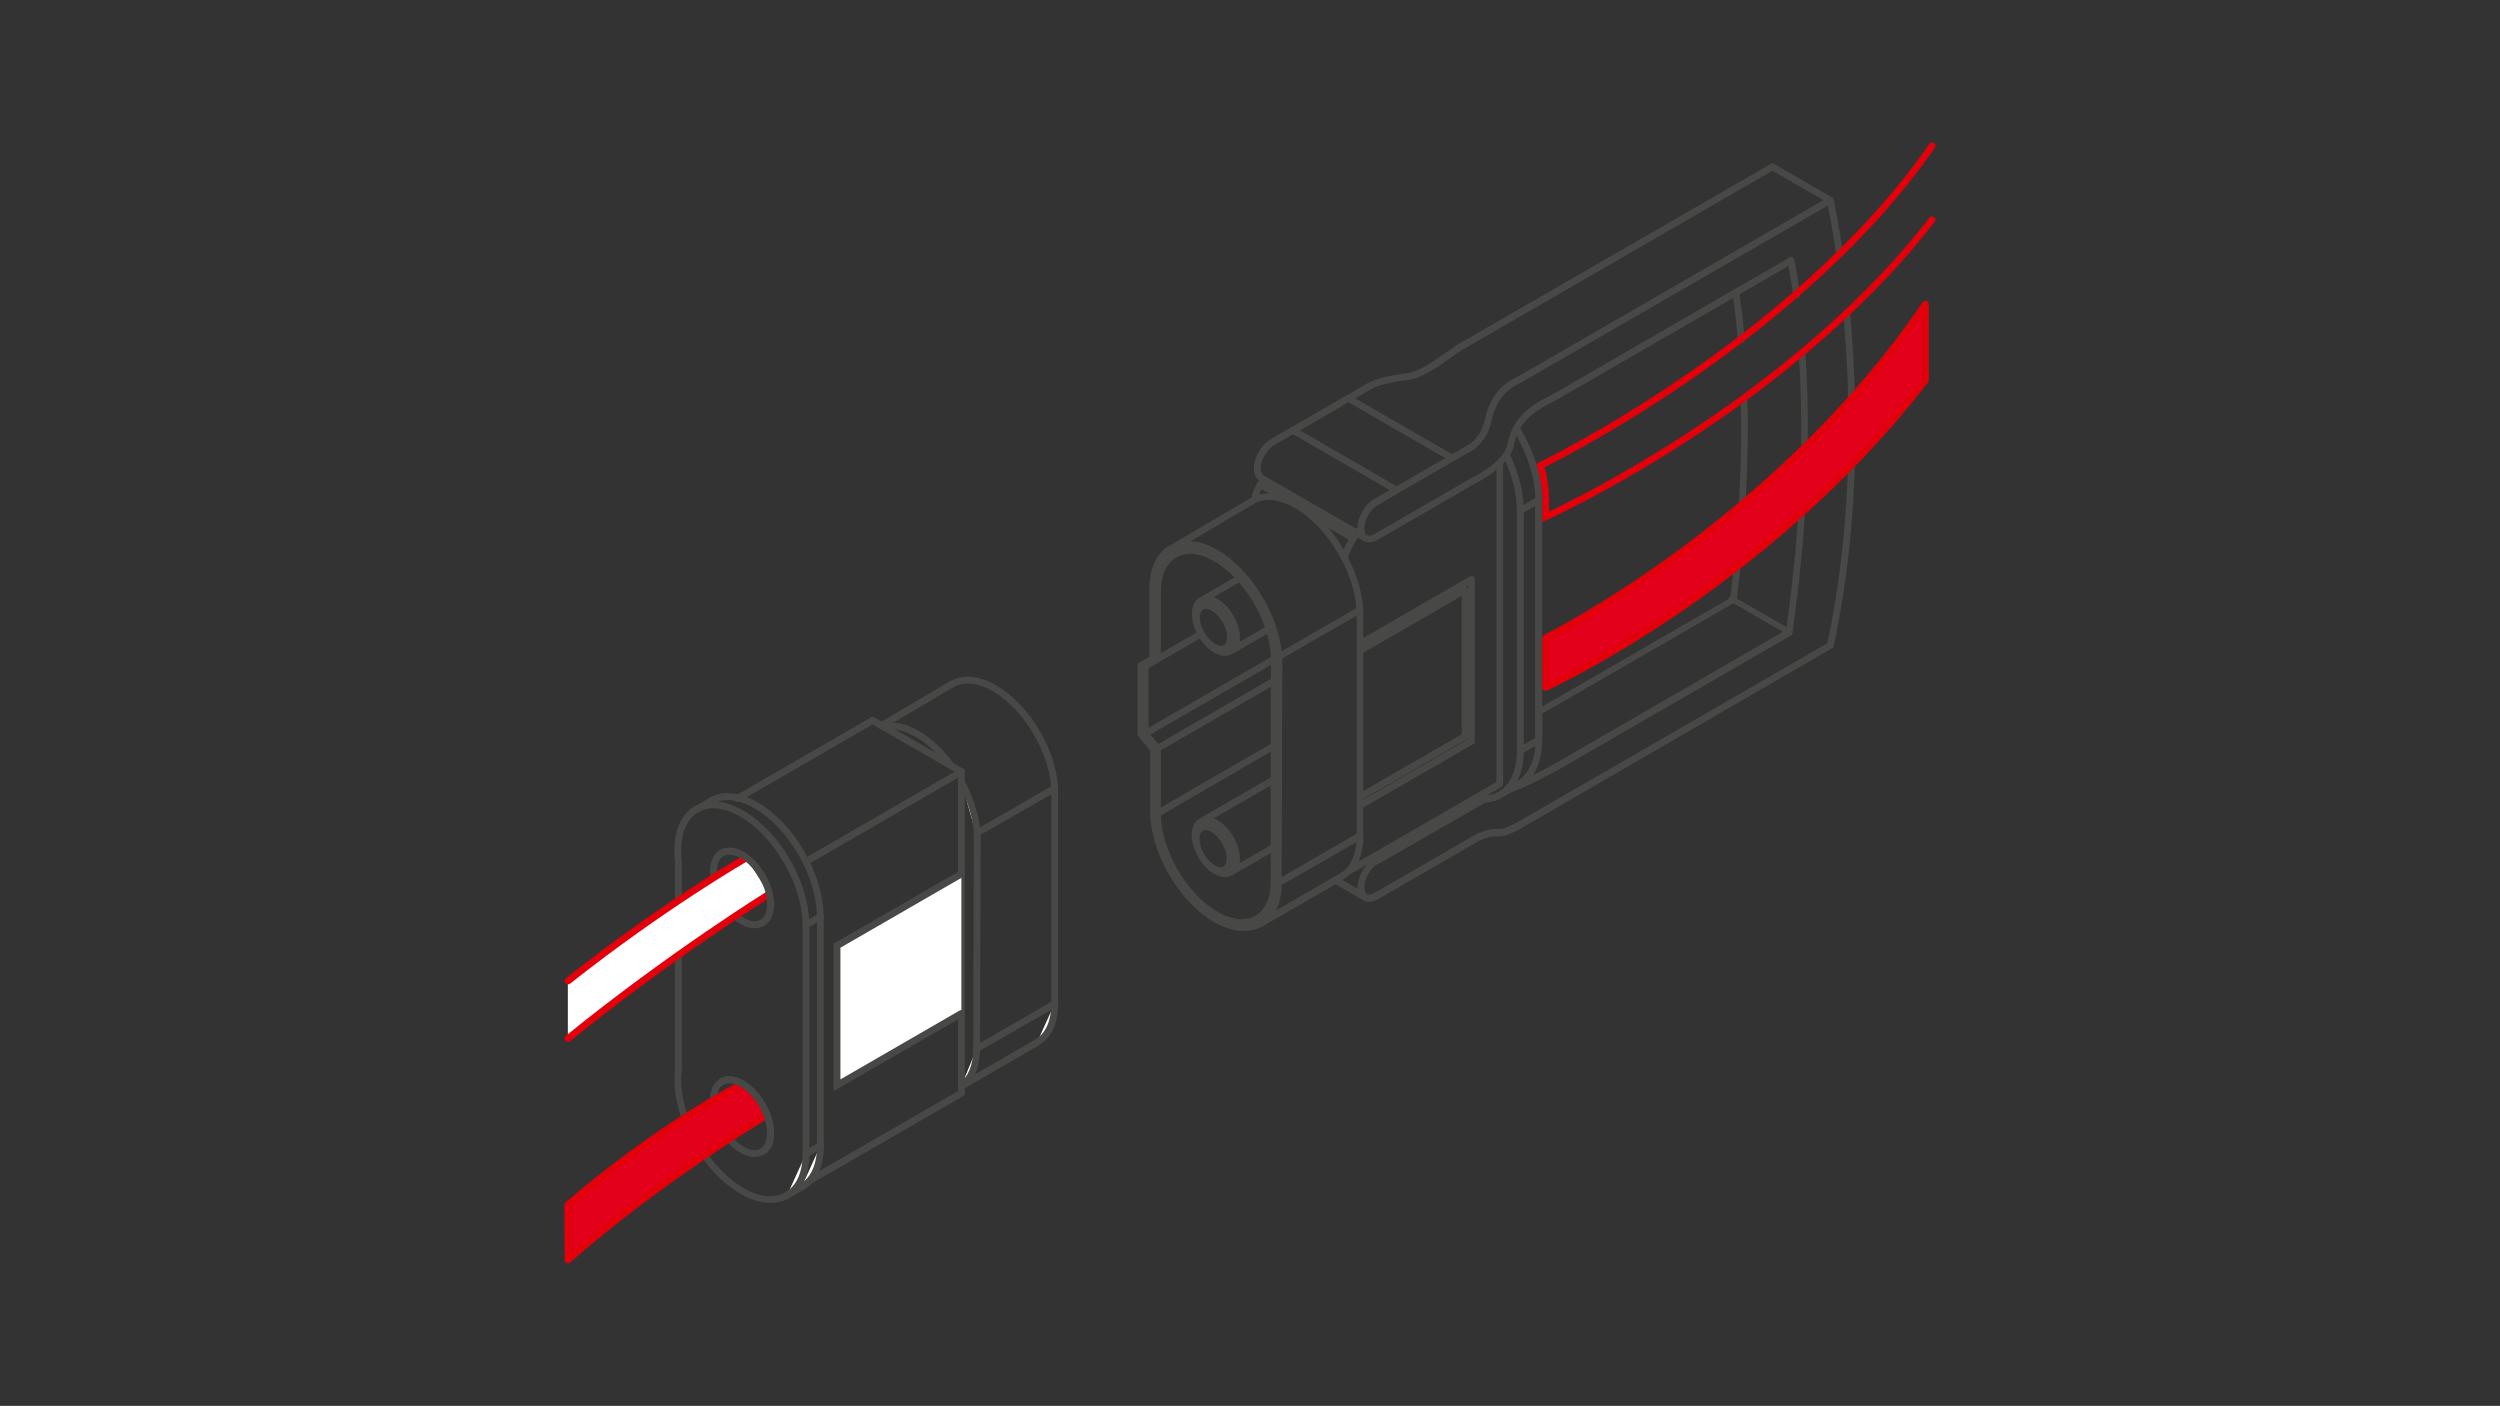 <?xml version="1.0" encoding="utf-8"?>
<!-- Generator: Adobe Illustrator 24.0.1, SVG Export Plug-In . SVG Version: 6.00 Build 0)  -->
<svg version="1.1" id="Ebene_2_1_" xmlns="http://www.w3.org/2000/svg" xmlns:xlink="http://www.w3.org/1999/xlink" x="0px" y="0px"
	 viewBox="0 0 1540 866" style="enable-background:new 0 0 1540 866;" xml:space="preserve">
<rect x="0" y="0" width="1540" height="866" fill="#333333" stroke="none"/>
<style type="text/css">
	.st0{fill:#484847;}
	.st1{fill:#FFFFFF;}
	.st2{clip-path:url(#SVGID_2_);fill:#484847;}
	.st3{fill:#E2001A;}
	.st4{fill:#E3000B;}
</style>
<g>
	<g>
		<path class="st0" d="M766.1,573.5c-5.6,0-11.8-1.9-18.2-5.5c-10.6-6.1-20.5-16.6-27.9-29.4c-7.4-12.9-11.5-26.7-11.5-38.9
			c0,0,0,0,0,0v0l0-37.3l-7.7-9.5l0-44.2l7.2-4.1V363c0-12.8,4.4-22.3,12.4-26.9c0.5-0.3,1.1-0.6,1.7-0.9l47.8-28.1
			c0.1-0.1,0.2-0.1,0.3-0.2c0.1-0.1,0.2-0.1,0.3-0.2c0.1-0.1,0.2-0.1,0.4-0.2c0.4-2,1.6-6.2,4.6-10.6c-1.3-1-2.2-2.4-2.7-4.2
			c-1-3.8,0-8.8,2.6-13.4c1.9-3.4,4.5-6.1,7.3-7.7l11.9-6.9c0.3-0.5,0.9-0.8,1.4-0.8l32.7-18.9c0.3-0.4,0.8-0.7,1.4-0.8l13.2-7.6
			c0,0,0,0,0,0c0.5-0.3,6.7-3.6,23.5-5.7c7.2-0.9,16.6-7.6,24.2-12.9c3.1-2.2,5.8-4.1,8-5.4c0,0,0,0,0,0L1090.8,101
			c0.1,0,0.1-0.1,0.2-0.1c0.3-0.1,0.6-0.2,0.9-0.2c0.3,0,0.6,0.1,0.8,0.2c0.1,0,0.2,0.1,0.2,0.1l35.5,20.5c0.2,0.1,0.3,0.2,0.5,0.3
			c0.1,0.1,0.1,0.2,0.2,0.2c0.1,0.1,0.2,0.3,0.3,0.5c0,0.1,0.1,0.2,0.1,0.4c0.2,0.9,2.9,13.3,5.8,33.5c0.2,1.1-0.6,2.2-1.8,2.4
			c-1.1,0.2-2.2-0.6-2.4-1.8c-2.1-15-4.2-25.7-5.1-30.4L936.9,235.7c0,0,0,0,0,0c0,0,0,0,0,0c0,0,0,0,0,0c-0.2,0.1-0.4,0.2-0.8,0.4
			c-9.1,4.2-15,11.9-17.3,23c-1.4,6.6-4.4,12-9.1,16.2c-0.2,0.4-0.5,0.7-0.8,0.9l-0.6,0.4c-0.5,0.4-1.1,0.9-1.7,1.3
			c-0.4,0.2-0.8,0.4-1.2,0.4l-43.8,25.3c-0.1,0.1-0.3,0.2-0.4,0.3l-11.4,6.6c0,0-0.1,0-0.1,0.1c0,0-0.1,0-0.1,0.1
			c-2.4,1.1-4.9,3.5-6.7,6.6c-3.3,5.6-3,11-0.8,12.4c1.1,0.6,2.7,0.4,4.5-0.7l60.1-34.7c0,0,0,0,0.1,0c0,0,0.1,0,0.1,0
			c0.4-0.2,9-4.5,15.2-10.5c0.2-0.2,0.4-0.5,0.6-0.6c1.2-1.2,2.3-2.4,3.2-3.7c0.1-0.2,0.2-0.4,0.4-0.5c1.1-1.7,1.9-3.5,2.3-5.4
			c3.2-18.1,17.7-25.5,26.3-29.9c1.4-0.7,2.5-1.3,3.5-1.9c0,0,0,0,0,0l109.5-63.3c0.3-0.3,0.7-0.5,1.1-0.6l32.4-18.7
			c0.3-0.5,0.8-0.9,1.4-1c1-0.2,2,0.4,2.3,1.3c0,0,0,0,0,0c0.2,0.4,0.3,0.8,0.3,1.2c1.2,6.4,2.4,13.3,3.4,20.4
			c0.2,1.1-0.6,2.2-1.8,2.4c-1.1,0.2-2.2-0.6-2.4-1.8c-0.9-6.2-1.8-12.2-2.9-17.9l-30.1,17.4c1.2,8.8,2.3,18.2,3.1,27.8
			c0.1,1.2-0.8,2.2-1.9,2.3c-1.1,0.1-2.2-0.8-2.3-1.9c-0.7-8.9-1.7-17.6-2.8-25.9l-107.4,62c0,0,0,0,0,0c-1.1,0.6-2.3,1.3-3.7,2
			c-6.4,3.3-15.2,7.8-20.4,16.7c8.7,14.4,13.7,30.4,13.7,44.2c0,0.1,0,0.2,0,0.4v126.5l114.7-66.2c0-0.3,0.1-0.7,0.3-1
			c0.3-0.5,0.7-0.8,1.1-0.9c5.2-42.8,7.3-83.7,6.3-121.7c0-1.2,0.9-2.1,2-2.1c1.2,0,2.1,0.9,2.1,2c1,38.5-1.2,80-6.5,123.3
			l30.6,17.6c8.4-60.2,11-116.4,7.6-167.1c-0.1-1.2,0.8-2.1,1.9-2.2c1.1-0.1,2.1,0.8,2.2,1.9c3.4,51.7,0.7,109.1-8,170.5
			c0.1,0.8-0.3,1.7-1,2.1l-143.1,82.6c0,0,0,0,0,0c-0.8,0.4-18.9,10.6-29,13.9l-6,3.5c0,0,0,0,0,0c-3,1.8-6.5,2.8-10.3,3L850,531.7
			c-0.2,0.1-0.4,0.2-0.6,0.2c-2.4,1.1-4.8,3.5-6.5,6.5c-3.3,5.6-3,11-0.8,12.4c1.1,0.6,2.7,0.4,4.5-0.7c0,0,0,0,0,0l59.6-34.4
			c0,0,0.1,0,0.1-0.1c0.3-0.2,8.6-5.5,16.5-4.9c2.9,0.3,5.8-1.2,9.5-3c0.8-0.4,1.7-0.8,2.6-1.3l190.7-110.1
			c16.5-77.2,14.5-153.1,9.8-203.3c-0.1-1.1,0.7-2.2,1.9-2.3c1.1-0.1,2.2,0.7,2.3,1.9c4.7,50.7,6.8,127.5-10.1,205.5
			c-0.1,0.3-0.2,0.6-0.4,0.8c-0.2,0.2-0.3,0.4-0.6,0.5c0,0,0,0-0.1,0L936.9,510.3c0,0-0.1,0-0.1,0.1c0,0-0.1,0-0.1,0.1
			c-0.9,0.4-1.8,0.8-2.6,1.3c-3.9,1.9-7.6,3.7-11.7,3.4c-5.4-0.5-11.5,2.8-13.3,3.9c-0.1,0.1-0.2,0.1-0.3,0.2l-60.1,34.7
			c0,0,0,0,0,0c-3.1,1.8-6.2,2-8.6,0.7c0,0,0,0,0,0c0,0,0,0,0,0c0,0,0,0,0,0l-17.4-10l-45.4,26.2c0,0,0,0,0,0
			C773.9,572.6,770.2,573.5,766.1,573.5z M715.1,502.3c0.3,10.4,3.9,22.2,10.2,33.2c13.5,23.3,35,36.1,48,28.6c0,0,0,0,0,0
			c6.1-3.5,9.5-11.2,9.5-21.5v-17.1L759,539.2c-2.1,1.2-4.6,1.5-7.3,0.7c-4.1-1.1-8.3-4.3-11.6-8.8c-0.7-1-1.4-2-2-3.1
			c-0.6-1.1-1.2-2.3-1.7-3.4c-3.8-8.7-2.9-17.2,2.5-20.3c0,0,0,0,0,0l43.9-25.4v-15.9L715.1,502.3z M789.5,545.2
			c-0.1,6-1.3,11.2-3.3,15.5l39.3-22.7c0,0,0,0,0,0c1.1-0.7,2.2-1.4,3.1-2.3c0.1-0.1,0.2-0.2,0.3-0.3c3.8-3.8,6.1-9.5,6.7-16.7
			L789.5,545.2z M826.8,542l9.5,5.5c-0.2-3.3,0.8-7.3,3-11.1c0.8-1.4,1.7-2.6,2.7-3.8l-10.4,6c-1.2,1.1-2.5,2.1-3.9,2.9c0,0,0,0,0,0
			L826.8,542z M789.9,407.9l-0.4,132.4l46.2-26.7v-17.5c0,0,0-0.1,0-0.1V491c0,0,0-0.1,0-0.1v-90c0,0,0-0.1,0-0.1v-4.3
			c0,0,0-0.1,0-0.1v-17.2l-45.8,26.4C789.9,406.5,789.9,407.2,789.9,407.9C789.9,407.9,789.9,407.9,789.9,407.9z M754.7,535.6
			L754.7,535.6L754.7,535.6z M743.5,528.7c2.1,2.7,4.7,4.7,7,5.3c1.2,0.3,2.3,0.3,3.1-0.2l0,0c2.6-1.5,3-7.8-0.8-14.3
			c-3.7-6.5-9.3-9.3-11.9-7.8c-2.3,1.3-2.8,6.1-0.6,11.5c0.4,0.9,0.9,1.8,1.4,2.8C742.3,526.9,742.9,527.8,743.5,528.7z
			 M747.7,504.1c0.8,0.3,1.5,0.7,2.3,1.1c3.7,2.2,7.2,5.8,9.8,10.3c2.6,4.5,4,9.3,4,13.6c0,0.9-0.1,1.8-0.2,2.6l19.2-11.1v-36.8
			L747.7,504.1z M839.8,515c0,6-1,11.3-2.9,15.7l70.6-40.7c0.1-0.1,0.2-0.1,0.3-0.2l14-8.1V289.4c-5.9,4.8-12.2,8-13,8.4l-60.1,34.7
			c0,0,0,0,0,0c-3.2,1.8-6.2,2-8.7,0.7c0,0,0,0,0,0l-3.5-2c-3.6,5-5.5,10.3-6.1,12.3c5.5,10.7,8.8,21.9,9.3,32.1c0,0.1,0,0.2,0,0.4
			c0,0.9,0.1,1.8,0.1,2.8V393l65.6-37.9c0.2-0.1,0.3-0.2,0.5-0.2c0,0,0,0,0,0c0.2-0.1,0.5-0.1,0.8-0.1c0.3,0,0.6,0.1,0.8,0.3
			c0.2,0.1,0.5,0.3,0.6,0.6c0.2,0.2,0.3,0.5,0.3,0.7c0,0.2,0.1,0.4,0.1,0.6v100.8l-1,0.6l-67.8,39.1V515
			C839.8,514.9,839.8,514.9,839.8,515z M715.1,462.2v35.2l67.7-39.1v-35.2L715.1,462.2z M839.8,492.2v0.4l64.6-37.3v-0.4
			L839.8,492.2z M924.9,484.8l-8.9,5.1c2.7-0.3,5.1-1.1,7.2-2.3c0,0,0,0,0,0c7.2-4.2,11.2-13.1,11.2-25.1c0,0,0,0,0-0.1V314.6
			c0-0.1,0-0.2,0-0.2c0,0,0,0,0-0.1c0-9.3-2.5-20-7.1-30.3c-0.4,0.5-0.9,1-1.4,1.5v197.3c0,0.1,0,0.2,0,0.3c0,0.3-0.1,0.6-0.3,0.8
			c-0.1,0.3-0.3,0.5-0.6,0.7C925,484.7,925,484.7,924.9,484.8z M839.8,402.1v85.2l60.6-35v-85.2L839.8,402.1z M938.6,463.6
			c-0.1,6.7-1.5,12.6-3.8,17.3c6.4-3.7,10.2-11.3,11-21.4L938.6,463.6z M950,455.8c0,8.8-2,16.3-5.7,21.7c7.3-3.6,13.7-7.2,14-7.4
			l140-80.9l-30.5-17.6l-117.8,68V455.8C950,455.7,950,455.8,950,455.8z M938.6,315.8v142.9l7.2-4.2v-15.3c-0.1-0.4-0.1-0.9,0-1.3
			V311.6L938.6,315.8z M708.6,452.5l4.9,5.8l69.4-40.1v-8.6L708.6,452.5z M707.5,411.6v36.7l75.3-43.5c-0.1-4.6-0.9-9.4-2.3-14.3
			L759,402.9c0,0,0,0,0,0c-3.1,1.8-7,1.5-11.1-0.9c-3.3-1.9-6.3-4.9-8.8-8.7L707.5,411.6z M715.1,364.7v37.7l22-12.7
			c-2.7-5.5-3.6-11.3-2.4-15.7c0.7-2.7,2.2-4.7,4.3-5.9l0,0l0,0c0,0,0,0,0.1,0l21.4-12.4c-3.9-4-8.2-7.4-12.5-9.9
			c-8.9-5.2-17.2-6-23.3-2.5C718.5,346.8,715.1,354.4,715.1,364.7z M733.6,333.3c5.1,0.4,10.7,2.2,16.4,5.5
			c10.7,6.2,20.7,16.7,28.2,29.8c6.2,10.7,10.1,22,11.3,32.6l46-26.6c-0.7-9.6-3.8-19.9-9.1-29.9c-0.1-0.1-0.1-0.2-0.2-0.3
			c-0.5-1-1.1-2-1.7-3.1c-8.1-14-19.3-25.1-30.4-30.2c-0.1,0-0.1-0.1-0.2-0.1c-1.9-0.9-3.8-1.6-5.7-2.1c-5.4-1.4-10.3-1.2-14.4,0.7
			c-0.1,0.1-0.2,0.1-0.3,0.2c-0.3,0.2-0.7,0.3-1,0.5L733.6,333.3z M754.9,399.2L754.9,399.2L754.9,399.2z M742.7,375
			c-0.6,0-1.2,0.1-1.6,0.4c-2.6,1.5-3,7.8,0.8,14.2c3.8,6.5,9.3,9.3,12,7.8c2.6-1.5,3-7.7-0.8-14.2C749.9,377.9,745.6,375,742.7,375
			z M747.7,367.8c4.5,1.7,8.9,5.9,12.1,11.4c3.2,5.5,4.6,11.5,3.8,16.2l15.6-9c-1.7-4.9-3.9-9.8-6.7-14.6c-2.8-4.8-5.9-9.2-9.3-13
			L747.7,367.8z M904.2,362.4c0.1,0.1,0.2,0.3,0.2,0.5v-2.3l-1.7,1c0,0,0,0,0,0c0.3,0,0.6,0.1,0.8,0.3
			C903.8,361.9,904,362.1,904.2,362.4z M818.2,325.1c3.5,4,6.7,8.5,9.5,13.4c0.7-1.8,1.7-3.9,3-6.1L818.2,325.1z M778.3,292.8
			C778.3,292.8,778.3,292.8,778.3,292.8l57.2,32.9c0.2-0.3,0.5-0.5,0.7-0.8c0.1-3,1.1-6.5,3-9.9c2.2-3.8,5.3-6.8,8.5-8.3l8.4-4.8
			l-59.5-34.4l-11.7,6.7c0,0,0,0,0,0c-2.1,1.2-4.3,3.5-5.8,6.2c-2.1,3.6-2.9,7.6-2.2,10.2C777.2,291.7,777.6,292.4,778.3,292.8z
			 M930.2,280.2c4.9,10.5,7.8,21,8.3,30.8l7.4-4.3c-0.3-12-4.5-25.7-11.7-38.4c-0.7,1.7-1.2,3.6-1.5,5.6
			C932.3,276.2,931.4,278.3,930.2,280.2z M777.1,301.4c-0.6,1.2-1,2.3-1.3,3.2c1.8-0.5,3.7-0.7,5.7-0.7L777.1,301.4z M800.8,265.1
			l59.5,34.4l30-17.3l-59.6-34.4L800.8,265.1z M834.9,245.4l59.6,34.4l11.4-6.6c4.6-3.7,7.5-8.7,8.8-14.9c1.8-8.6,6.7-20.1,19.6-26
			c0.2-0.1,0.4-0.2,0.5-0.2c0,0,0,0,0,0l188.4-108.8l-31.4-18.1l-190.5,110c0,0,0,0,0,0c-2,1.2-4.7,3-7.7,5.2
			c-7.9,5.6-17.8,12.6-26.1,13.6c-16.2,2-21.9,5.1-22,5.2L834.9,245.4z"/>
		<path class="st0" d="M649.7,490.3c-1.2,0-2.1-0.9-2.1-2.1c0-11.1-3.8-23.6-10.6-35.4c-13.8-24-35.9-37.2-49.4-29.6
			c-0.2,0.1-0.4,0.3-0.6,0.4c-1.1,0.4-2.3-0.1-2.7-1.2c-0.4-1,0-2.1,0.9-2.6l0.2-0.2c7.7-4.4,17.7-3.5,28.3,2.6
			c10.2,5.9,19.8,16,27,28.4c7.2,12.4,11.1,25.8,11.1,37.5C651.8,489.4,650.8,490.3,649.7,490.3z M585.4,419.7
			C585.4,419.7,585.4,419.7,585.4,419.7C585.4,419.7,585.4,419.7,585.4,419.7z"/>
		<path class="st1" d="M638.9,642c7.2-4.1,10.7-12.9,10.7-23.7"/>
		<path class="st0" d="M638.9,644.1c-0.7,0-1.4-0.4-1.8-1c-0.6-1-0.2-2.3,0.8-2.9c6.2-3.6,9.7-11.4,9.7-21.9c0-1.2,0.9-2.1,2.1-2.1
			c1.2,0,2.1,0.9,2.1,2.1c0,12.1-4.2,21.2-11.8,25.5C639.7,644,639.3,644.1,638.9,644.1z"/>
	</g>
	<path class="st0" d="M649.7,620.4c-1.2,0-2.1-0.9-2.1-2.1V488.2c0-1.2,0.9-2.1,2.1-2.1c1.2,0,2.1,0.9,2.1,2.1v130.1
		C651.8,619.4,650.8,620.4,649.7,620.4z"/>
	<path class="st0" d="M601.9,515.2c-0.7,0-1.4-0.4-1.8-1c-0.6-1-0.2-2.3,0.8-2.9l47.7-27.5c1-0.6,2.3-0.2,2.9,0.8
		c0.6,1,0.2,2.3-0.8,2.9L603,514.9C602.6,515.1,602.3,515.2,601.9,515.2z"/>
	<path class="st0" d="M592.2,671.1c-0.7,0-1.4-0.4-1.8-1c-0.6-1-0.2-2.3,0.8-2.9l46.8-27c1-0.6,2.3-0.2,2.9,0.8
		c0.6,1,0.2,2.3-0.8,2.9l-46.8,27C592.9,671,592.5,671.1,592.2,671.1z"/>
	<path class="st0" d="M543,449.1c-0.7,0-1.4-0.4-1.8-1c-0.6-1-0.3-2.3,0.7-2.9l43.4-25.6c1-0.6,2.3-0.3,2.9,0.7
		c0.6,1,0.3,2.3-0.7,2.9l-43.4,25.6C543.8,449,543.4,449.1,543,449.1z"/>
	<g>
		<path class="st1" d="M602,516.2c0-11.2-3.7-23.6-9.9-34.7"/>
		<path class="st0" d="M602,518.3c-1.2,0-2.1-0.9-2.1-2.1c0-10.5-3.4-22.5-9.6-33.7c-0.6-1-0.2-2.3,0.8-2.8c1-0.6,2.3-0.2,2.8,0.8
			c6.5,11.9,10.1,24.6,10.1,35.8C604.1,517.4,603.2,518.3,602,518.3C602,518.3,602,518.3,602,518.3z"/>
		<path class="st0" d="M586.1,474c-0.6,0-1.3-0.3-1.7-0.9c-12.1-16.7-28.2-26.2-40.2-23.6c-1.1,0.2-2.2-0.5-2.5-1.6
			c-0.2-1.1,0.5-2.2,1.6-2.5c13.8-2.9,31.2,7,44.4,25.3c0.7,0.9,0.5,2.2-0.5,2.9C587,473.9,586.5,474,586.1,474z"/>
		<path class="st1" d="M592.2,668.9c6.3-4.5,9.4-12.8,9.4-22.9"/>
		<path class="st0" d="M592.2,671c-0.7,0-1.3-0.3-1.7-0.9c-0.7-0.9-0.4-2.2,0.5-2.9c5.5-3.9,8.5-11.4,8.5-21.2
			c0-1.2,0.9-2.1,2.1-2.1c1.2,0,2.1,0.9,2.1,2.1c0,11.2-3.7,20-10.3,24.6C593,670.9,592.6,671,592.2,671z"/>
	</g>
	<path class="st0" d="M601.6,648.1C601.6,648.1,601.6,648.1,601.6,648.1c-1.2,0-2.1-0.9-2.1-2.1l0.4-129.8c0-1.2,0.9-2.1,2.1-2.1
		c0,0,0,0,0,0c1.2,0,2.1,0.9,2.1,2.1L603.7,646C603.7,647.2,602.8,648.1,601.6,648.1z"/>
	<path class="st0" d="M602,647.9c-0.7,0-1.4-0.4-1.8-1c-0.6-1-0.2-2.3,0.8-2.9l47.7-27.5c1-0.6,2.3-0.2,2.9,0.8
		c0.6,1,0.2,2.3-0.8,2.9L603,647.6C602.7,647.8,602.4,647.9,602,647.9z"/>
	<path class="st0" d="M592.2,675.3c-1.2,0-2.1-0.9-2.1-2.1V476.6l-53.7-31c-1-0.6-1.3-1.9-0.8-2.9c0.6-1,1.9-1.3,2.9-0.8l55.8,32.2
		v199.1C594.3,674.4,593.3,675.3,592.2,675.3z"/>
	<path class="st0" d="M498.2,729.6c-0.7,0-1.4-0.4-1.8-1c-0.6-1-0.2-2.3,0.8-2.9l94-54.2c1-0.6,2.3-0.2,2.9,0.8
		c0.6,1,0.2,2.3-0.8,2.9l-94,54.2C498.9,729.5,498.5,729.6,498.2,729.6z"/>
	<path class="st0" d="M496.4,532.8c-0.7,0-1.4-0.4-1.8-1c-0.6-1-0.2-2.3,0.8-2.9l95.7-55.3c1-0.6,2.3-0.2,2.9,0.8s0.2,2.3-0.8,2.9
		l-95.7,55.3C497.1,532.7,496.8,532.8,496.4,532.8z"/>
	<path class="st0" d="M454.1,494c-0.7,0-1.4-0.4-1.8-1c-0.6-1-0.2-2.3,0.8-2.9l83.3-48.1c1-0.6,2.3-0.2,2.9,0.8
		c0.6,1,0.2,2.3-0.8,2.9l-83.3,48.1C454.8,493.9,454.5,494,454.1,494z"/>
	<path class="st0" d="M496.5,712.8c-1.2,0-2.1-0.9-2.1-2.1v-141c0-1.2,0.9-2.1,2.1-2.1c1.2,0,2.1,0.9,2.1,2.1v141
		C498.6,711.8,497.7,712.8,496.5,712.8z"/>
	<path class="st0" d="M417.9,661.7c-1.2,0-2.1-0.9-2.1-2.1V530c0-1.2,0.9-2.1,2.1-2.1c1.2,0,2.1,0.9,2.1,2.1v129.6
		C419.9,660.8,419,661.7,417.9,661.7z"/>
	<polyline class="st1" points="592.2,538.3 515.6,582.6 515.6,668.5 592.2,624.3 	"/>
	<path class="st0" d="M513.5,672.1v-90.8l77.6-44.8c1-0.6,2.3-0.2,2.9,0.8c0.6,1,0.2,2.3-0.8,2.9l-75.5,43.6v81.1l73.4-42.4
		c1-0.6,2.3-0.2,2.9,0.8c0.6,1,0.2,2.3-0.8,2.9L513.5,672.1z"/>
	<g>
		<path class="st0" d="M496.5,571.8c-1.2,0-2.1-0.9-2.1-2.1c0-11.8-4-25.2-11.3-37.9c-14.8-25.7-38.6-39.8-53-31.5
			c-7.9,4.6-11.6,15.3-10.2,29.4c0.1,1.1-0.7,2.2-1.9,2.3c-1.2,0.1-2.2-0.7-2.3-1.9c-1.6-15.8,2.9-28,12.3-33.5
			c8.1-4.7,18.8-3.7,30,2.8c10.9,6.3,21.1,17,28.7,30.2c7.6,13.3,11.8,27.4,11.8,39.9C498.6,570.9,497.7,571.8,496.5,571.8z"/>
		<path class="st1" d="M484.9,736.2c7.7-4.4,11.6-13.9,11.6-25.6"/>
		<path class="st0" d="M484.9,738.3c-0.7,0-1.4-0.4-1.8-1c-0.6-1-0.2-2.3,0.8-2.9c6.8-3.9,10.5-12.3,10.5-23.7
			c0-1.2,0.9-2.1,2.1-2.1s2.1,0.9,2.1,2.1c0,13-4.5,22.7-12.6,27.4C485.7,738.2,485.3,738.3,484.9,738.3z"/>
		<path class="st0" d="M474.7,741c-5.8,0-12.1-1.9-18.7-5.7c-10.9-6.3-21-17-28.7-30.2c-8.9-15.5-13.1-32.2-11.5-45.7
			c0.1-1.1,1.2-2,2.3-1.8c1.1,0.1,2,1.2,1.8,2.3c-1.5,12.7,2.5,28.4,11,43.2c11.9,20.7,29.7,33.8,43.6,33.8c3.4,0,6.5-0.8,9.3-2.4
			c1-0.6,2.3-0.2,2.9,0.8c0.6,1,0.2,2.3-0.8,2.9C482.6,740,478.8,741,474.7,741z"/>
	</g>
	<path class="st0" d="M505.3,707.7c-1.2,0-2.1-0.9-2.1-2.1V564.7c0-1.2,0.9-2.1,2.1-2.1c1.2,0,2.1,0.9,2.1,2.1v140.9
		C507.4,706.7,506.5,707.7,505.3,707.7z"/>
	<g>
		<path class="st0" d="M505.3,566.7c-1.2,0-2.1-0.9-2.1-2.1c0-11.8-4-25.3-11.3-37.9c-14.8-25.7-38.6-39.8-53-31.5
			c-1,0.6-2.3,0.2-2.9-0.8c-0.6-1-0.2-2.3,0.8-2.9c8.1-4.7,18.8-3.7,30,2.8c10.9,6.3,21,17,28.7,30.2c7.6,13.2,11.8,27.4,11.8,40
			C507.4,565.8,506.5,566.7,505.3,566.7C505.3,566.7,505.3,566.7,505.3,566.7z"/>
		<path class="st1" d="M493.8,731.2c7.7-4.4,11.6-13.9,11.6-25.6"/>
		<path class="st0" d="M493.8,733.3c-0.7,0-1.4-0.4-1.8-1c-0.6-1-0.2-2.3,0.8-2.9c6.8-3.9,10.5-12.3,10.5-23.7
			c0-1.2,0.9-2.1,2.1-2.1s2.1,0.9,2.1,2.1c0,13-4.5,22.7-12.6,27.4C494.5,733.2,494.1,733.3,493.8,733.3z"/>
	</g>
	<path class="st0" d="M484.9,738.3c-0.7,0-1.4-0.4-1.8-1c-0.6-1-0.2-2.3,0.8-2.9l8.8-5.1c1-0.6,2.3-0.2,2.9,0.8
		c0.6,1,0.2,2.3-0.8,2.9l-8.8,5.1C485.7,738.2,485.3,738.3,484.9,738.3z"/>
	<path class="st0" d="M496.5,712.8c-0.7,0-1.4-0.4-1.8-1c-0.6-1-0.2-2.3,0.8-2.9l8.8-5.1c1-0.6,2.3-0.2,2.9,0.8
		c0.6,1,0.2,2.3-0.8,2.9l-8.8,5.1C497.2,712.7,496.9,712.8,496.5,712.8z"/>
	<path class="st0" d="M496.5,571.8c-0.7,0-1.4-0.4-1.8-1c-0.6-1-0.2-2.3,0.8-2.9l8.8-5.1c1-0.6,2.3-0.2,2.9,0.8
		c0.6,1,0.2,2.3-0.8,2.9l-8.8,5.1C497.2,571.7,496.9,571.8,496.5,571.8z"/>
	<path class="st0" d="M429.1,500.7c-0.7,0-1.4-0.4-1.8-1c-0.6-1-0.2-2.3,0.8-2.9l8.8-5.1c1-0.6,2.3-0.2,2.9,0.8
		c0.6,1,0.2,2.3-0.8,2.9l-8.8,5.1C429.8,500.6,429.5,500.7,429.1,500.7z"/>
	<g>
		<path class="st0" d="M464.9,712.7c-1.2,0-2.5-0.2-3.8-0.5c-6.7-1.8-13.5-7.8-18.3-16.1c-7.5-13.1-7.2-27,0.8-31.6
			c2.7-1.5,5.9-1.9,9.5-0.9c6.7,1.8,13.5,7.8,18.3,16.1c4.8,8.3,6.6,17.2,4.8,23.9c-0.9,3.5-2.9,6.2-5.5,7.7
			C468.8,712.2,466.9,712.7,464.9,712.7z M449.1,667.2c-1.3,0-2.5,0.3-3.5,0.9c-5.7,3.3-5.4,15.2,0.8,25.9
			c4.2,7.2,10.2,12.6,15.8,14.1c2.5,0.7,4.6,0.5,6.3-0.5l0,0c1.7-1,2.9-2.7,3.6-5.2c1.5-5.5-0.2-13.5-4.4-20.7
			c-4.2-7.2-10.2-12.6-15.8-14.1C450.9,667.4,450,667.2,449.1,667.2z"/>
	</g>
	<g>
		<defs>
			<path id="SVGID_1_" d="M444.6,525.4c-6.9,4-6.9,16.8,0,28.7c6.9,11.9,18,18.4,24.9,14.4c6.9-4,6.9-16.8,0-28.8
				c-5.5-9.5-13.7-15.5-20.3-15.5C447.5,524.2,446,524.6,444.6,525.4"/>
		</defs>
		<clipPath id="SVGID_2_">
			<use xlink:href="#SVGID_1_"  style="overflow:visible;"/>
		</clipPath>
		<path class="st2" d="M464.9,571.8c-1.2,0-2.5-0.2-3.8-0.5c-6.7-1.8-13.5-7.8-18.3-16.1c-7.5-13.1-7.2-27,0.8-31.6
			c8-4.6,20.2,2,27.8,15.1c3.5,6.1,5.4,12.6,5.4,18.4c0,6.2-2.2,10.9-6.2,13.2C468.8,571.3,466.9,571.8,464.9,571.8z M449.2,526.3
			c-1.3,0-2.5,0.3-3.6,0.9c-5.7,3.3-5.4,15.2,0.8,25.9c4.2,7.2,10.2,12.6,15.8,14.1c2.5,0.7,4.6,0.5,6.3-0.5l0,0
			c2.7-1.5,4.1-4.9,4.1-9.6c0-5.1-1.7-10.9-4.9-16.3C462.6,532.1,455,526.3,449.2,526.3z"/>
	</g>
	<g>
		<path class="st0" d="M464.9,571.8c-1.2,0-2.5-0.2-3.8-0.5c-6.7-1.8-13.5-7.8-18.3-16.1c-7.5-13.1-7.2-27,0.8-31.6
			c8-4.6,20.2,2,27.8,15.1c3.5,6.1,5.4,12.6,5.4,18.4c0,6.2-2.2,10.9-6.2,13.2C468.8,571.3,466.9,571.8,464.9,571.8z M449.2,526.3
			c-1.3,0-2.5,0.3-3.6,0.9c-5.7,3.3-5.4,15.2,0.8,25.9c4.2,7.2,10.2,12.6,15.8,14.1c2.5,0.7,4.6,0.5,6.3-0.5l0,0
			c2.7-1.5,4.1-4.9,4.1-9.6c0-5.1-1.7-10.9-4.9-16.3C462.6,532.1,455,526.3,449.2,526.3z"/>
		<g>
			<path class="st3" d="M349.9,776.1c59.7-52.1,122-88.8,122-88.8l-6.3-12.2l-9.5-6.8c0,0-51,26.2-106.3,74L349.9,776.1z"/>
			<path class="st4" d="M349.9,778.2c-0.3,0-0.6-0.1-0.9-0.2c-0.7-0.3-1.2-1.1-1.2-1.9l-0.1-33.8c0-0.6,0.3-1.2,0.7-1.6
				c54.8-47.4,106.2-74,106.7-74.3c0.7-0.4,1.5-0.3,2.2,0.2l9.5,6.8c0.3,0.2,0.5,0.4,0.6,0.7l6.3,12.2c0.5,1,0.2,2.2-0.8,2.8
				c-0.6,0.4-62.8,37.2-121.6,88.5C350.9,778,350.4,778.2,349.9,778.2z M351.9,743.2l0.1,28.3c52.7-45.3,106.9-78.8,117.1-85
				l-5.1-10l-8-5.8C448.2,674.9,401.6,700.5,351.9,743.2z"/>
		</g>
		<path class="st1" d="M459.7,528.4c0,0-50.6,28.9-109.9,75.9v35.4c64.1-52,124-89,124-89"/>
		<path class="st4" d="M349.8,641.8c-0.6,0-1.2-0.3-1.6-0.8c-0.7-0.9-0.6-2.2,0.3-2.9c63.5-51.5,123.7-88.8,124.3-89.2
			c1-0.6,2.3-0.3,2.9,0.7c0.6,1,0.3,2.3-0.7,2.9c-0.6,0.4-60.6,37.5-123.8,88.9C350.8,641.7,350.3,641.8,349.8,641.8z"/>
		<path class="st4" d="M349.8,606.4c-0.6,0-1.2-0.3-1.6-0.8c-0.7-0.9-0.6-2.2,0.3-2.9c58.7-46.6,109.6-75.8,110.1-76.1
			c1-0.6,2.3-0.2,2.9,0.8c0.6,1,0.2,2.3-0.8,2.9c-0.5,0.3-51.1,29.4-109.6,75.7C350.7,606.2,350.3,606.4,349.8,606.4z"/>
		<g>
			<path class="st4" d="M950,321.6v-14.4l-0.3-6.1l-1.4-8.3l-1.4-5.4c-0.3-1.1,0.4-2.3,1.5-2.6c1.1-0.3,2.3,0.4,2.6,1.5l1.5,5.7
				l1.4,8.7l0.3,6.4v8c9.7-4.6,42.3-20.6,82.2-46.4c43.9-28.4,106-74.8,152.1-134.6c0.7-0.9,2-1.1,2.9-0.4s1.1,2,0.4,2.9
				c-46.5,60.3-109,107-153.2,135.6c-47.9,31-85.3,47.9-85.7,48.1L950,321.6z"/>
			<path class="st4" d="M948.9,288.9c-0.8,0-1.5-0.4-1.9-1.2c-0.5-1-0.1-2.3,1-2.8c0.4-0.2,40-19.4,89.2-53.1
				c45.4-31,108.4-81.1,151.3-143.2c0.7-1,2-1.2,2.9-0.5c1,0.7,1.2,2,0.5,2.9c-43.2,62.6-106.7,113-152.4,144.3
				c-49.4,33.8-89.2,53.1-89.6,53.3C949.5,288.9,949.2,288.9,948.9,288.9z"/>
		</g>
		<g>
			<path class="st3" d="M952.1,423.4c0,0,135.7-61.7,233.8-189.2v-46.8C1094.4,322.6,952.1,393,952.1,393V423.4z"/>
			<path class="st4" d="M952.1,425.5c-0.4,0-0.8-0.1-1.1-0.3c-0.6-0.4-1-1-1-1.8V393c0-0.8,0.5-1.5,1.2-1.9c0.4-0.2,36-17.9,82.4-52
				c42.7-31.4,103.6-83.3,150.7-152.9c0.5-0.8,1.5-1.1,2.3-0.8c0.9,0.3,1.5,1.1,1.5,2v46.8c0,0.5-0.2,0.9-0.4,1.3
				c-50.9,66.1-111.9,114.1-154.2,142.8c-45.8,31.1-80.1,46.8-80.4,47C952.6,425.4,952.3,425.5,952.1,425.5z M954.1,394.3v25.8
				c9.2-4.5,39.1-19.6,76.9-45.3c41.9-28.4,102.3-76,152.7-141.3v-39.4c-46.9,67.3-106,117.7-147.9,148.4
				C994,373.3,960.7,390.9,954.1,394.3z"/>
		</g>
	</g>
	<path class="st0" d="M469.5,570.6c-0.7,0-1.4-0.4-1.8-1c-0.6-1-0.2-2.3,0.8-2.9c2.7-1.5,4.1-4.9,4.1-9.6c0-5.1-1.7-10.9-4.9-16.3
		c-5.8-10.1-15.1-16.3-21.1-14c-1.1,0.4-2.3-0.2-2.7-1.2c-0.4-1.1,0.2-2.3,1.2-2.7c8-3,19.2,3.9,26.1,15.9
		c3.5,6.1,5.4,12.6,5.4,18.4c0,6.2-2.2,10.9-6.2,13.2C470.2,570.5,469.8,570.6,469.5,570.6z"/>
	<g>
		<path class="st0" d="M469.5,711.5c-0.7,0-1.4-0.4-1.8-1c-0.6-1-0.2-2.3,0.8-2.9c1.7-1,2.9-2.7,3.6-5.2c1.5-5.5-0.2-13.5-4.4-20.7
			c-4.2-7.2-10.2-12.6-15.8-14.1c-2.5-0.7-4.6-0.5-6.3,0.5c-1,0.6-2.3,0.2-2.9-0.8c-0.6-1-0.2-2.3,0.8-2.9c2.7-1.5,5.9-1.9,9.5-0.9
			c6.7,1.8,13.5,7.8,18.3,16.1c4.8,8.3,6.6,17.2,4.8,23.9c-0.9,3.5-2.9,6.2-5.5,7.7C470.2,711.5,469.8,711.5,469.5,711.5z"/>
	</g>
	<path class="st0" d="M947.9,457.8c-1.2,0-2.1-0.9-2.1-2.1V308c0-1.2,0.9-2.1,2.1-2.1c1.2,0,2.1,0.9,2.1,2.1v147.7
		C950,456.9,949.1,457.8,947.9,457.8z"/>
	<path class="st0" d="M948,310.1c-1.2,0-2.1-0.9-2.1-2.1c0-13.3-5-29-13.7-43c-0.6-1-0.3-2.3,0.7-2.9c1-0.6,2.3-0.3,2.9,0.7
		c9.1,14.6,14.3,31.1,14.3,45.2C950.1,309.2,949.1,310.1,948,310.1z"/>
</g>
</svg>
